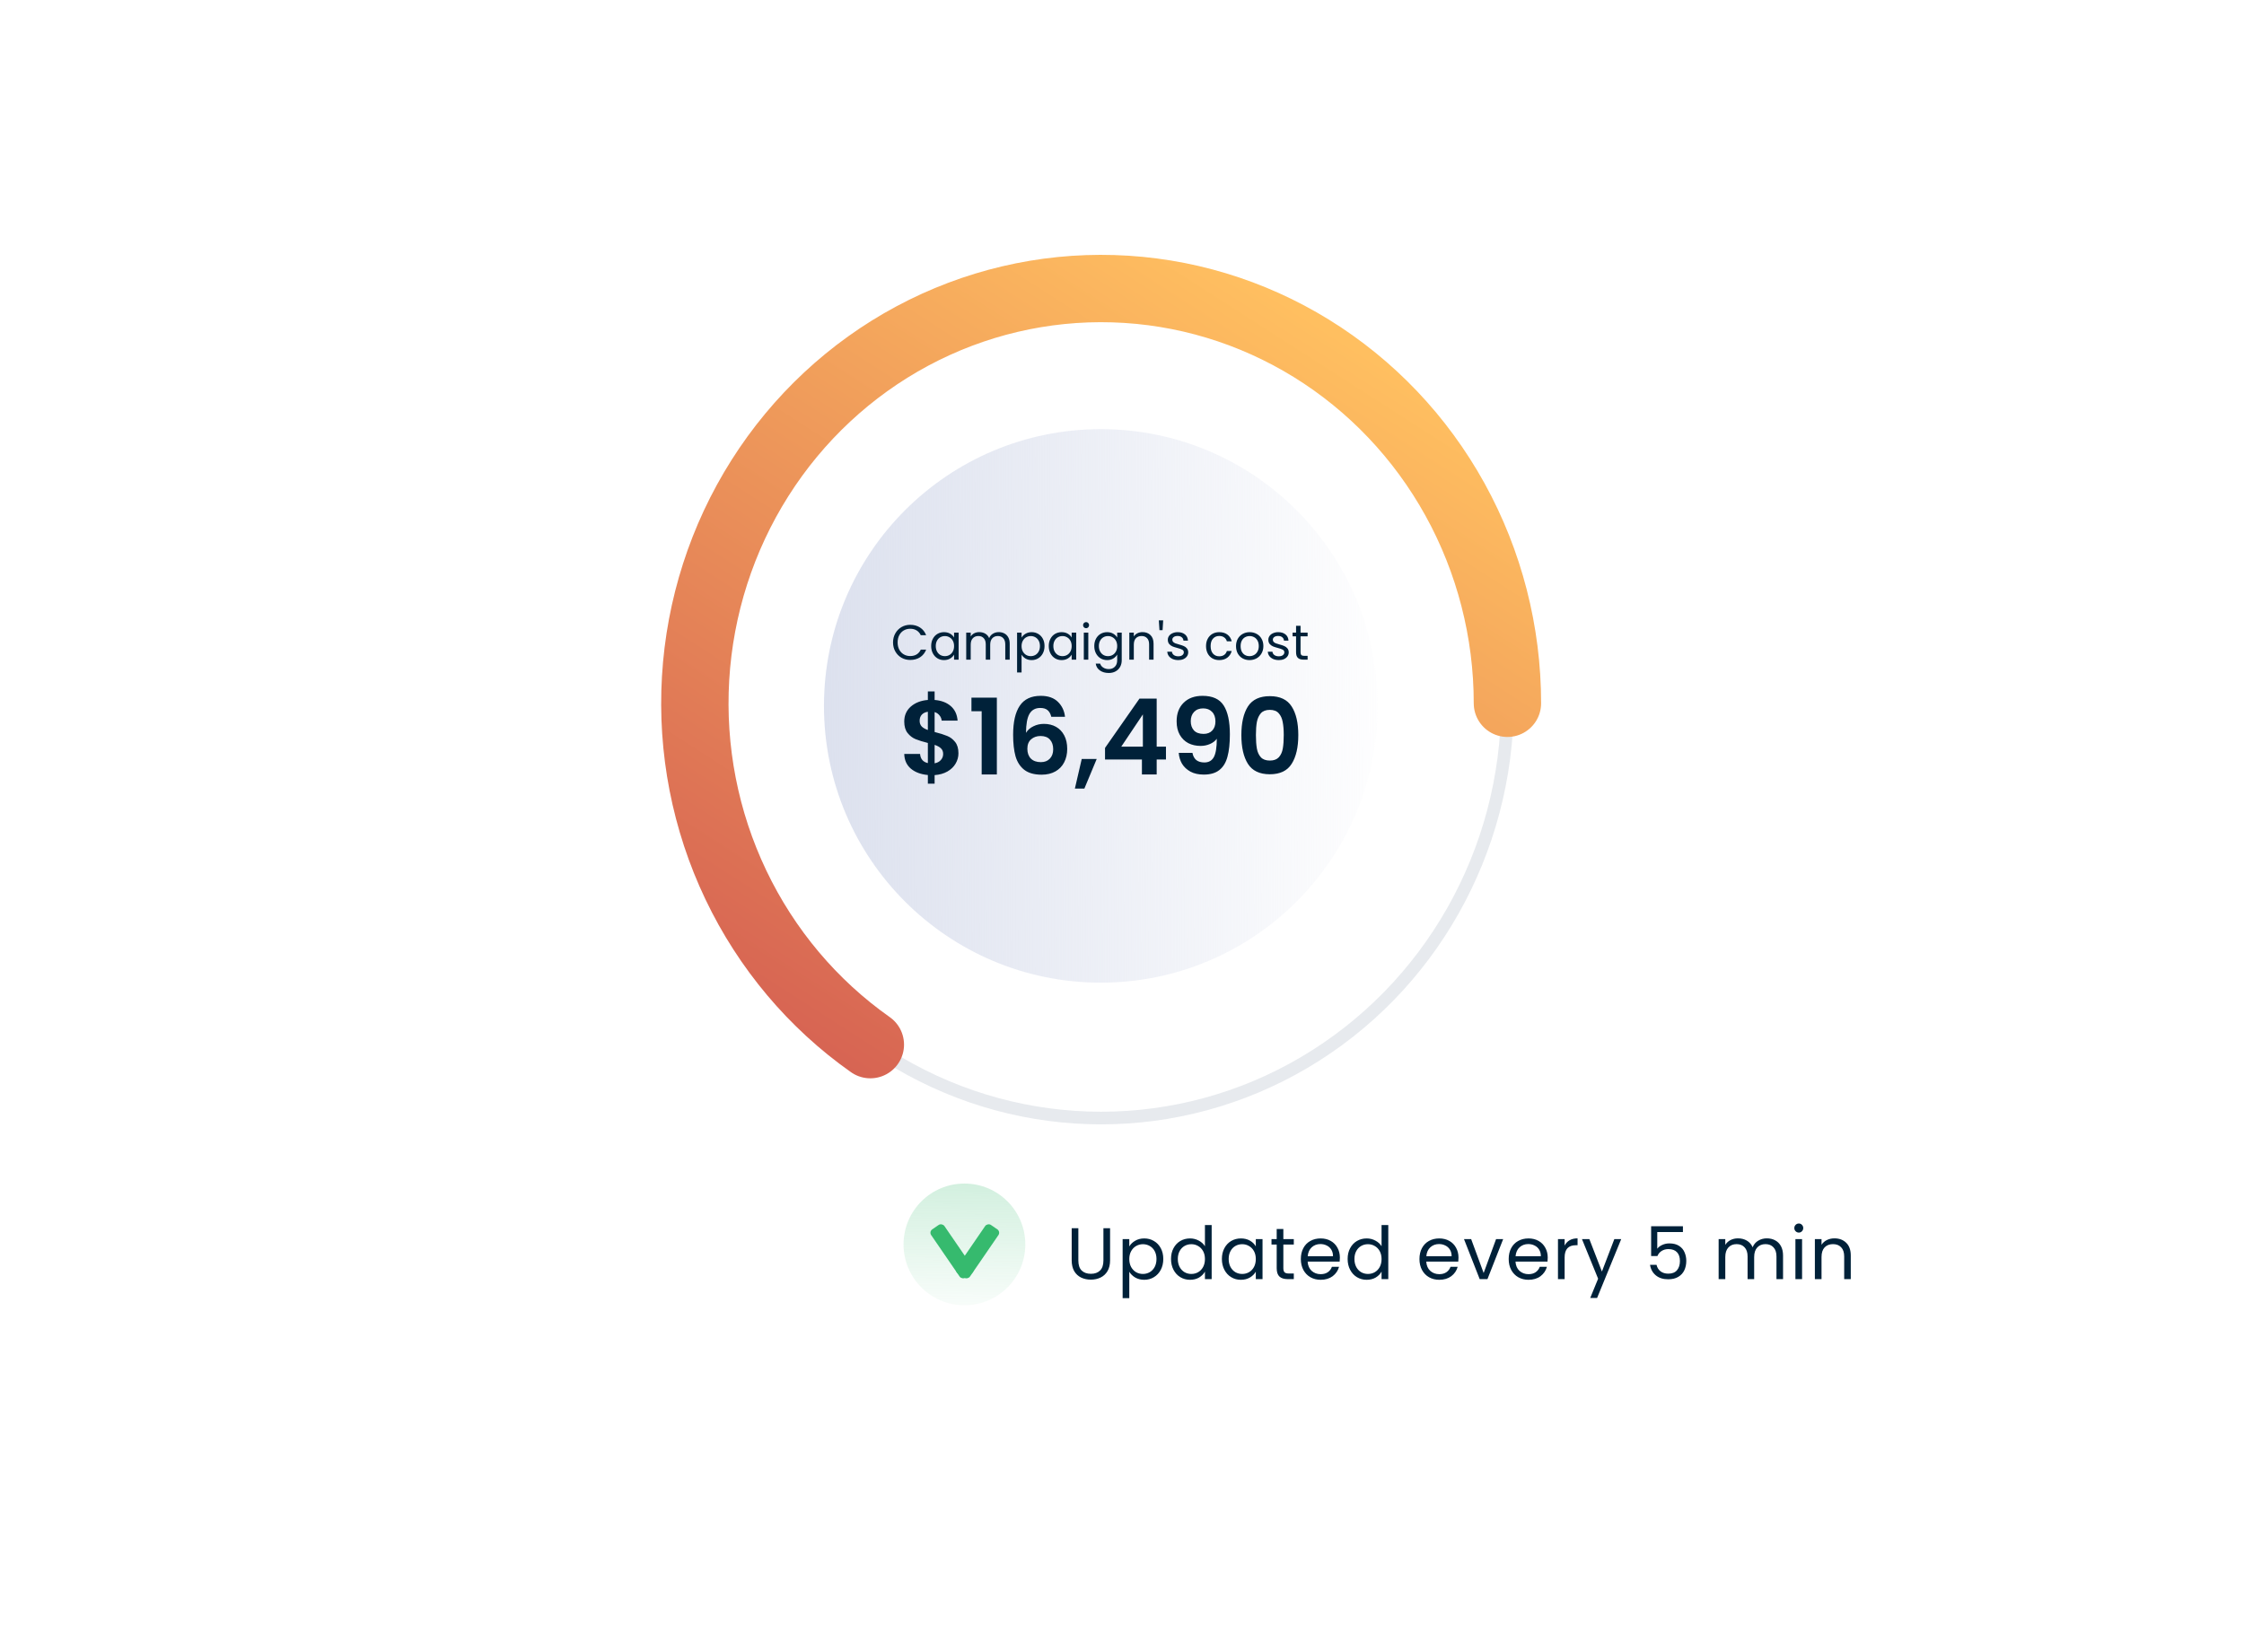 <svg width="512" height="377" viewBox="0 0 512 377" fill="none" xmlns="http://www.w3.org/2000/svg">
<g clip-path="url(#clip0_6487_3829)">
<g filter="url(#filter0_d_6487_3829)">
<rect x="121" y="43" width="259" height="234.808" rx="12.16" fill="white"/>
</g>
<ellipse opacity="0.2" cx="251.239" cy="160.511" rx="92.7" ry="94.662" stroke="#8999AB" stroke-width="2.882"/>
<path d="M343.94 160.511C343.94 144.217 339.821 128.199 331.983 114.007C324.144 99.815 312.851 87.93 299.196 79.5C285.541 71.071 269.987 66.384 254.038 65.892C238.089 65.4 222.286 69.12 208.158 76.692C194.03 84.265 182.055 95.433 173.392 109.116C164.729 122.799 159.671 138.533 158.708 154.797C157.745 171.061 160.909 187.304 167.895 201.953C174.88 216.602 185.45 229.163 198.582 238.418" stroke="url(#paint0_linear_6487_3829)" stroke-width="15.37" stroke-linecap="round"/>
<circle cx="251.164" cy="161.109" r="63.164" fill="url(#paint1_linear_6487_3829)"/>
<path d="M203.759 146.622C203.759 145.856 203.932 145.169 204.277 144.561C204.622 143.945 205.092 143.465 205.685 143.119C206.286 142.774 206.95 142.601 207.679 142.601C208.535 142.601 209.282 142.808 209.921 143.221C210.559 143.634 211.024 144.219 211.317 144.978H210.089C209.872 144.505 209.556 144.14 209.143 143.885C208.738 143.63 208.25 143.502 207.679 143.502C207.131 143.502 206.639 143.63 206.203 143.885C205.768 144.14 205.426 144.505 205.178 144.978C204.93 145.443 204.806 145.992 204.806 146.622C204.806 147.246 204.93 147.794 205.178 148.267C205.426 148.733 205.768 149.093 206.203 149.348C206.639 149.604 207.131 149.731 207.679 149.731C208.25 149.731 208.738 149.607 209.143 149.36C209.556 149.104 209.872 148.74 210.089 148.267H211.317C211.024 149.018 210.559 149.6 209.921 150.013C209.282 150.419 208.535 150.621 207.679 150.621C206.95 150.621 206.286 150.452 205.685 150.114C205.092 149.769 204.622 149.292 204.277 148.684C203.932 148.076 203.759 147.388 203.759 146.622ZM212.46 147.445C212.46 146.814 212.588 146.262 212.843 145.789C213.099 145.308 213.448 144.936 213.891 144.674C214.341 144.411 214.841 144.279 215.389 144.279C215.93 144.279 216.399 144.396 216.797 144.629C217.195 144.861 217.492 145.154 217.687 145.507V144.381H218.723V150.554H217.687V149.405C217.484 149.765 217.18 150.066 216.775 150.306C216.377 150.539 215.911 150.655 215.378 150.655C214.83 150.655 214.334 150.52 213.891 150.25C213.448 149.979 213.099 149.6 212.843 149.112C212.588 148.624 212.46 148.068 212.46 147.445ZM217.687 147.456C217.687 146.99 217.593 146.585 217.405 146.239C217.218 145.894 216.962 145.631 216.639 145.451C216.324 145.263 215.975 145.169 215.592 145.169C215.209 145.169 214.86 145.259 214.544 145.44C214.229 145.62 213.977 145.883 213.789 146.228C213.602 146.574 213.508 146.979 213.508 147.445C213.508 147.918 213.602 148.331 213.789 148.684C213.977 149.029 214.229 149.296 214.544 149.484C214.86 149.664 215.209 149.754 215.592 149.754C215.975 149.754 216.324 149.664 216.639 149.484C216.962 149.296 217.218 149.029 217.405 148.684C217.593 148.331 217.687 147.922 217.687 147.456ZM227.879 144.268C228.359 144.268 228.787 144.37 229.163 144.572C229.538 144.768 229.835 145.064 230.053 145.462C230.271 145.86 230.38 146.345 230.38 146.915V150.554H229.366V147.062C229.366 146.446 229.212 145.977 228.904 145.654C228.604 145.323 228.194 145.158 227.676 145.158C227.143 145.158 226.719 145.331 226.403 145.676C226.088 146.014 225.93 146.506 225.93 147.152V150.554H224.916V147.062C224.916 146.446 224.762 145.977 224.454 145.654C224.154 145.323 223.745 145.158 223.227 145.158C222.693 145.158 222.269 145.331 221.954 145.676C221.638 146.014 221.481 146.506 221.481 147.152V150.554H220.456V144.381H221.481V145.271C221.683 144.948 221.954 144.7 222.292 144.527C222.637 144.354 223.016 144.268 223.429 144.268C223.948 144.268 224.406 144.385 224.804 144.617C225.202 144.85 225.498 145.192 225.694 145.642C225.866 145.207 226.152 144.869 226.55 144.629C226.948 144.388 227.391 144.268 227.879 144.268ZM233.086 145.518C233.289 145.166 233.589 144.873 233.987 144.64C234.393 144.4 234.862 144.279 235.395 144.279C235.944 144.279 236.439 144.411 236.882 144.674C237.333 144.936 237.686 145.308 237.941 145.789C238.196 146.262 238.324 146.814 238.324 147.445C238.324 148.068 238.196 148.624 237.941 149.112C237.686 149.6 237.333 149.979 236.882 150.25C236.439 150.52 235.944 150.655 235.395 150.655C234.87 150.655 234.404 150.539 233.999 150.306C233.601 150.066 233.296 149.769 233.086 149.416V153.482H232.061V144.381H233.086V145.518ZM237.276 147.445C237.276 146.979 237.183 146.574 236.995 146.228C236.807 145.883 236.552 145.62 236.229 145.44C235.913 145.259 235.564 145.169 235.181 145.169C234.806 145.169 234.457 145.263 234.134 145.451C233.818 145.631 233.563 145.898 233.368 146.251C233.18 146.596 233.086 146.998 233.086 147.456C233.086 147.922 233.18 148.331 233.368 148.684C233.563 149.029 233.818 149.296 234.134 149.484C234.457 149.664 234.806 149.754 235.181 149.754C235.564 149.754 235.913 149.664 236.229 149.484C236.552 149.296 236.807 149.029 236.995 148.684C237.183 148.331 237.276 147.918 237.276 147.445ZM239.29 147.445C239.29 146.814 239.418 146.262 239.673 145.789C239.929 145.308 240.278 144.936 240.721 144.674C241.172 144.411 241.671 144.279 242.219 144.279C242.76 144.279 243.229 144.396 243.627 144.629C244.025 144.861 244.322 145.154 244.517 145.507V144.381H245.553V150.554H244.517V149.405C244.314 149.765 244.01 150.066 243.605 150.306C243.207 150.539 242.741 150.655 242.208 150.655C241.66 150.655 241.164 150.52 240.721 150.25C240.278 149.979 239.929 149.6 239.673 149.112C239.418 148.624 239.29 148.068 239.29 147.445ZM244.517 147.456C244.517 146.99 244.423 146.585 244.235 146.239C244.048 145.894 243.792 145.631 243.469 145.451C243.154 145.263 242.805 145.169 242.422 145.169C242.039 145.169 241.69 145.259 241.374 145.44C241.059 145.62 240.807 145.883 240.62 146.228C240.432 146.574 240.338 146.979 240.338 147.445C240.338 147.918 240.432 148.331 240.62 148.684C240.807 149.029 241.059 149.296 241.374 149.484C241.69 149.664 242.039 149.754 242.422 149.754C242.805 149.754 243.154 149.664 243.469 149.484C243.792 149.296 244.048 149.029 244.235 148.684C244.423 148.331 244.517 147.922 244.517 147.456ZM247.815 143.378C247.62 143.378 247.455 143.311 247.319 143.175C247.184 143.04 247.117 142.875 247.117 142.68C247.117 142.485 247.184 142.319 247.319 142.184C247.455 142.049 247.62 141.981 247.815 141.981C248.003 141.981 248.161 142.049 248.288 142.184C248.423 142.319 248.491 142.485 248.491 142.68C248.491 142.875 248.423 143.04 248.288 143.175C248.161 143.311 248.003 143.378 247.815 143.378ZM248.311 144.381V150.554H247.286V144.381H248.311ZM252.604 144.279C253.137 144.279 253.602 144.396 254 144.629C254.406 144.861 254.706 145.154 254.902 145.507V144.381H255.938V150.689C255.938 151.252 255.818 151.752 255.577 152.187C255.337 152.63 254.992 152.976 254.541 153.223C254.098 153.471 253.58 153.595 252.987 153.595C252.176 153.595 251.5 153.404 250.959 153.021C250.418 152.638 250.099 152.116 250.001 151.455H251.015C251.128 151.83 251.361 152.131 251.714 152.356C252.067 152.589 252.491 152.705 252.987 152.705C253.55 152.705 254.008 152.529 254.361 152.176C254.721 151.823 254.902 151.327 254.902 150.689V149.393C254.699 149.754 254.398 150.054 254 150.295C253.602 150.535 253.137 150.655 252.604 150.655C252.055 150.655 251.556 150.52 251.105 150.25C250.662 149.979 250.313 149.6 250.058 149.112C249.802 148.624 249.675 148.068 249.675 147.445C249.675 146.814 249.802 146.262 250.058 145.789C250.313 145.308 250.662 144.936 251.105 144.674C251.556 144.411 252.055 144.279 252.604 144.279ZM254.902 147.456C254.902 146.99 254.808 146.585 254.62 146.239C254.432 145.894 254.177 145.631 253.854 145.451C253.539 145.263 253.189 145.169 252.806 145.169C252.423 145.169 252.074 145.259 251.759 145.44C251.443 145.62 251.192 145.883 251.004 146.228C250.816 146.574 250.722 146.979 250.722 147.445C250.722 147.918 250.816 148.331 251.004 148.684C251.192 149.029 251.443 149.296 251.759 149.484C252.074 149.664 252.423 149.754 252.806 149.754C253.189 149.754 253.539 149.664 253.854 149.484C254.177 149.296 254.432 149.029 254.62 148.684C254.808 148.331 254.902 147.922 254.902 147.456ZM260.678 144.268C261.429 144.268 262.037 144.497 262.503 144.955C262.968 145.406 263.201 146.059 263.201 146.915V150.554H262.187V147.062C262.187 146.446 262.033 145.977 261.725 145.654C261.417 145.323 260.997 145.158 260.464 145.158C259.923 145.158 259.491 145.327 259.168 145.665C258.853 146.003 258.695 146.495 258.695 147.141V150.554H257.67V144.381H258.695V145.259C258.898 144.944 259.172 144.7 259.517 144.527C259.87 144.354 260.257 144.268 260.678 144.268ZM265.394 141.587L265.258 143.829H264.549L264.402 141.587H265.394ZM268.854 150.655C268.381 150.655 267.956 150.576 267.581 150.419C267.205 150.253 266.909 150.028 266.691 149.743C266.473 149.45 266.353 149.116 266.331 148.74H267.389C267.419 149.048 267.562 149.3 267.817 149.495C268.08 149.69 268.422 149.788 268.843 149.788C269.233 149.788 269.541 149.701 269.766 149.529C269.992 149.356 270.104 149.138 270.104 148.875C270.104 148.605 269.984 148.406 269.744 148.278C269.503 148.143 269.132 148.012 268.629 147.884C268.17 147.764 267.795 147.644 267.502 147.524C267.217 147.396 266.969 147.212 266.759 146.972C266.556 146.724 266.454 146.401 266.454 146.003C266.454 145.687 266.548 145.398 266.736 145.135C266.924 144.873 267.19 144.666 267.536 144.516C267.881 144.358 268.276 144.279 268.719 144.279C269.402 144.279 269.954 144.452 270.375 144.798C270.795 145.143 271.02 145.616 271.05 146.217H270.025C270.003 145.894 269.871 145.635 269.631 145.44C269.398 145.244 269.083 145.147 268.685 145.147C268.317 145.147 268.024 145.226 267.806 145.383C267.588 145.541 267.48 145.748 267.48 146.003C267.48 146.206 267.543 146.375 267.671 146.51C267.806 146.637 267.971 146.743 268.167 146.825C268.369 146.9 268.647 146.987 269 147.084C269.443 147.204 269.804 147.325 270.082 147.445C270.359 147.557 270.596 147.73 270.791 147.963C270.994 148.196 271.099 148.5 271.107 148.875C271.107 149.213 271.013 149.517 270.825 149.788C270.637 150.058 270.371 150.272 270.025 150.43C269.687 150.58 269.297 150.655 268.854 150.655ZM275.174 147.456C275.174 146.818 275.302 146.262 275.557 145.789C275.812 145.308 276.165 144.936 276.616 144.674C277.074 144.411 277.596 144.279 278.181 144.279C278.94 144.279 279.563 144.463 280.051 144.831C280.547 145.199 280.874 145.71 281.031 146.363H279.927C279.822 145.988 279.616 145.691 279.308 145.473C279.008 145.256 278.632 145.147 278.181 145.147C277.596 145.147 277.123 145.35 276.762 145.755C276.402 146.153 276.221 146.72 276.221 147.456C276.221 148.199 276.402 148.774 276.762 149.179C277.123 149.585 277.596 149.788 278.181 149.788C278.632 149.788 279.008 149.683 279.308 149.472C279.608 149.262 279.815 148.962 279.927 148.571H281.031C280.866 149.202 280.536 149.709 280.04 150.092C279.544 150.467 278.925 150.655 278.181 150.655C277.596 150.655 277.074 150.524 276.616 150.261C276.165 149.998 275.812 149.626 275.557 149.146C275.302 148.665 275.174 148.102 275.174 147.456ZM285.091 150.655C284.513 150.655 283.987 150.524 283.514 150.261C283.049 149.998 282.681 149.626 282.41 149.146C282.148 148.658 282.016 148.094 282.016 147.456C282.016 146.825 282.151 146.269 282.422 145.789C282.7 145.301 283.075 144.929 283.548 144.674C284.021 144.411 284.551 144.279 285.136 144.279C285.722 144.279 286.252 144.411 286.725 144.674C287.198 144.929 287.57 145.297 287.84 145.778C288.118 146.258 288.257 146.818 288.257 147.456C288.257 148.094 288.114 148.658 287.829 149.146C287.551 149.626 287.172 149.998 286.691 150.261C286.21 150.524 285.677 150.655 285.091 150.655ZM285.091 149.754C285.459 149.754 285.805 149.668 286.128 149.495C286.451 149.322 286.71 149.063 286.905 148.718C287.108 148.372 287.209 147.952 287.209 147.456C287.209 146.96 287.111 146.54 286.916 146.194C286.721 145.849 286.466 145.594 286.15 145.428C285.835 145.256 285.493 145.169 285.125 145.169C284.75 145.169 284.404 145.256 284.089 145.428C283.781 145.594 283.533 145.849 283.345 146.194C283.158 146.54 283.064 146.96 283.064 147.456C283.064 147.959 283.154 148.383 283.334 148.729C283.522 149.074 283.77 149.333 284.078 149.506C284.385 149.671 284.723 149.754 285.091 149.754ZM291.79 150.655C291.317 150.655 290.892 150.576 290.517 150.419C290.141 150.253 289.845 150.028 289.627 149.743C289.409 149.45 289.289 149.116 289.267 148.74H290.325C290.355 149.048 290.498 149.3 290.753 149.495C291.016 149.69 291.358 149.788 291.778 149.788C292.169 149.788 292.477 149.701 292.702 149.529C292.927 149.356 293.04 149.138 293.04 148.875C293.04 148.605 292.92 148.406 292.68 148.278C292.439 148.143 292.068 148.012 291.564 147.884C291.106 147.764 290.731 147.644 290.438 147.524C290.153 147.396 289.905 147.212 289.695 146.972C289.492 146.724 289.39 146.401 289.39 146.003C289.39 145.687 289.484 145.398 289.672 145.135C289.86 144.873 290.126 144.666 290.472 144.516C290.817 144.358 291.212 144.279 291.655 144.279C292.338 144.279 292.89 144.452 293.31 144.798C293.731 145.143 293.956 145.616 293.986 146.217H292.961C292.939 145.894 292.807 145.635 292.567 145.44C292.334 145.244 292.019 145.147 291.621 145.147C291.253 145.147 290.96 145.226 290.742 145.383C290.524 145.541 290.415 145.748 290.415 146.003C290.415 146.206 290.479 146.375 290.607 146.51C290.742 146.637 290.907 146.743 291.103 146.825C291.305 146.9 291.583 146.987 291.936 147.084C292.379 147.204 292.74 147.325 293.018 147.445C293.295 147.557 293.532 147.73 293.727 147.963C293.93 148.196 294.035 148.5 294.043 148.875C294.043 149.213 293.949 149.517 293.761 149.788C293.573 150.058 293.307 150.272 292.961 150.43C292.623 150.58 292.233 150.655 291.79 150.655ZM296.74 145.226V148.864C296.74 149.164 296.804 149.378 296.932 149.506C297.059 149.626 297.281 149.686 297.596 149.686H298.351V150.554H297.427C296.856 150.554 296.428 150.422 296.143 150.159C295.858 149.897 295.715 149.465 295.715 148.864V145.226H294.915V144.381H295.715V142.826H296.74V144.381H298.351V145.226H296.74Z" fill="#002139"/>
<path d="M218.682 171.923C218.682 172.757 218.466 173.543 218.033 174.281C217.616 175.003 216.99 175.604 216.156 176.085C215.338 176.55 214.368 176.823 213.245 176.903V178.852H211.706V176.879C210.102 176.735 208.811 176.254 207.832 175.436C206.854 174.602 206.349 173.479 206.317 172.068H209.925C210.022 173.222 210.615 173.92 211.706 174.161V169.566C210.551 169.277 209.621 168.988 208.915 168.7C208.209 168.411 207.6 167.946 207.087 167.304C206.573 166.663 206.317 165.789 206.317 164.682C206.317 163.287 206.814 162.148 207.808 161.266C208.819 160.384 210.118 159.878 211.706 159.75V157.801H213.245V159.75C214.785 159.878 216.012 160.344 216.926 161.145C217.856 161.947 218.378 163.054 218.49 164.465H214.857C214.809 164 214.641 163.599 214.352 163.263C214.079 162.91 213.71 162.661 213.245 162.517V167.064C214.448 167.368 215.395 167.665 216.084 167.954C216.79 168.226 217.399 168.683 217.913 169.325C218.426 169.951 218.682 170.817 218.682 171.923ZM209.829 164.513C209.829 165.043 209.99 165.476 210.31 165.813C210.631 166.133 211.096 166.398 211.706 166.607V162.445C211.128 162.525 210.671 162.741 210.334 163.094C209.998 163.447 209.829 163.92 209.829 164.513ZM213.245 174.209C213.855 174.096 214.328 173.848 214.665 173.463C215.018 173.078 215.194 172.613 215.194 172.068C215.194 171.538 215.026 171.113 214.689 170.793C214.352 170.472 213.871 170.207 213.245 169.999V174.209ZM221.649 162.324V159.221H227.446V176.759H223.982V162.324H221.649ZM239.867 163.599C239.707 162.926 239.426 162.42 239.025 162.084C238.641 161.747 238.079 161.578 237.341 161.578C236.235 161.578 235.417 162.028 234.888 162.926C234.374 163.808 234.11 165.251 234.094 167.256C234.479 166.615 235.04 166.117 235.778 165.764C236.515 165.396 237.317 165.211 238.183 165.211C239.226 165.211 240.148 165.436 240.95 165.885C241.752 166.334 242.377 166.991 242.827 167.857C243.276 168.708 243.5 169.734 243.5 170.937C243.5 172.076 243.268 173.094 242.803 173.992C242.353 174.874 241.688 175.564 240.806 176.061C239.924 176.558 238.873 176.807 237.654 176.807C235.986 176.807 234.671 176.438 233.709 175.7C232.762 174.962 232.097 173.936 231.712 172.621C231.343 171.29 231.159 169.654 231.159 167.713C231.159 164.778 231.664 162.565 232.674 161.073C233.685 159.566 235.281 158.812 237.462 158.812C239.146 158.812 240.453 159.269 241.383 160.183C242.313 161.097 242.851 162.236 242.995 163.599H239.867ZM237.414 167.978C236.564 167.978 235.85 168.226 235.272 168.724C234.695 169.221 234.406 169.942 234.406 170.889C234.406 171.835 234.671 172.581 235.2 173.126C235.746 173.671 236.507 173.944 237.486 173.944C238.352 173.944 239.033 173.679 239.531 173.15C240.044 172.621 240.301 171.907 240.301 171.009C240.301 170.079 240.052 169.341 239.555 168.796C239.074 168.25 238.36 167.978 237.414 167.978ZM250.228 173.222L247.413 179.983H245.248L246.812 173.222H250.228ZM252.126 173.343V170.696L259.993 159.437H263.914V170.408H266.031V173.343H263.914V176.759H260.546V173.343H252.126ZM260.763 163.046L255.831 170.408H260.763V163.046ZM272.073 171.827C272.201 172.533 272.49 173.078 272.939 173.463C273.404 173.832 274.022 174.016 274.792 174.016C275.786 174.016 276.508 173.607 276.957 172.789C277.406 171.955 277.63 170.56 277.63 168.603C277.261 169.117 276.74 169.517 276.067 169.806C275.409 170.095 274.695 170.239 273.925 170.239C272.899 170.239 271.969 170.031 271.135 169.614C270.317 169.181 269.667 168.547 269.186 167.713C268.705 166.863 268.464 165.837 268.464 164.634C268.464 162.854 268.994 161.442 270.052 160.4C271.111 159.341 272.554 158.812 274.383 158.812C276.66 158.812 278.264 159.542 279.194 161.001C280.14 162.461 280.613 164.658 280.613 167.593C280.613 169.678 280.429 171.386 280.06 172.717C279.707 174.048 279.09 175.059 278.208 175.748C277.342 176.438 276.155 176.783 274.647 176.783C273.46 176.783 272.45 176.558 271.616 176.109C270.782 175.644 270.14 175.043 269.691 174.305C269.258 173.551 269.01 172.725 268.946 171.827H272.073ZM274.623 167.497C275.457 167.497 276.115 167.24 276.596 166.727C277.077 166.214 277.318 165.524 277.318 164.658C277.318 163.712 277.061 162.982 276.548 162.469C276.051 161.939 275.369 161.675 274.503 161.675C273.637 161.675 272.947 161.947 272.434 162.493C271.937 163.022 271.688 163.728 271.688 164.61C271.688 165.46 271.929 166.157 272.41 166.703C272.907 167.232 273.645 167.497 274.623 167.497ZM283.235 167.761C283.235 164.987 283.732 162.813 284.727 161.242C285.737 159.67 287.405 158.884 289.731 158.884C292.056 158.884 293.716 159.67 294.711 161.242C295.721 162.813 296.226 164.987 296.226 167.761C296.226 170.552 295.721 172.741 294.711 174.329C293.716 175.917 292.056 176.711 289.731 176.711C287.405 176.711 285.737 175.917 284.727 174.329C283.732 172.741 283.235 170.552 283.235 167.761ZM292.906 167.761C292.906 166.574 292.826 165.58 292.666 164.778C292.521 163.96 292.217 163.295 291.752 162.781C291.302 162.268 290.629 162.012 289.731 162.012C288.833 162.012 288.151 162.268 287.686 162.781C287.237 163.295 286.932 163.96 286.772 164.778C286.627 165.58 286.555 166.574 286.555 167.761C286.555 168.98 286.627 170.007 286.772 170.841C286.916 171.659 287.221 172.324 287.686 172.837C288.151 173.335 288.833 173.583 289.731 173.583C290.629 173.583 291.31 173.335 291.776 172.837C292.241 172.324 292.545 171.659 292.69 170.841C292.834 170.007 292.906 168.98 292.906 167.761Z" fill="#002139"/>
<g filter="url(#filter1_d_6487_3829)">
<rect x="191" y="255" width="246.953" height="59.087" rx="6.06" fill="white"/>
</g>
<path d="M246.04 280.312V287.668C246.04 288.702 246.29 289.469 246.791 289.969C247.302 290.47 248.008 290.72 248.909 290.72C249.799 290.72 250.494 290.47 250.994 289.969C251.506 289.469 251.761 288.702 251.761 287.668V280.312H253.279V287.651C253.279 288.618 253.085 289.436 252.696 290.103C252.306 290.759 251.778 291.248 251.111 291.571C250.455 291.893 249.715 292.054 248.892 292.054C248.07 292.054 247.325 291.893 246.657 291.571C246.001 291.248 245.479 290.759 245.089 290.103C244.711 289.436 244.522 288.618 244.522 287.651V280.312H246.04ZM257.663 284.482C257.963 283.959 258.408 283.525 258.997 283.181C259.598 282.825 260.293 282.647 261.082 282.647C261.894 282.647 262.628 282.841 263.284 283.231C263.952 283.62 264.474 284.17 264.852 284.882C265.23 285.582 265.419 286.4 265.419 287.334C265.419 288.257 265.23 289.08 264.852 289.803C264.474 290.525 263.952 291.087 263.284 291.487C262.628 291.888 261.894 292.088 261.082 292.088C260.304 292.088 259.615 291.915 259.014 291.571C258.425 291.215 257.974 290.776 257.663 290.253V296.275H256.145V282.797H257.663V284.482ZM263.868 287.334C263.868 286.644 263.729 286.044 263.451 285.532C263.173 285.021 262.795 284.632 262.317 284.365C261.85 284.098 261.333 283.964 260.766 283.964C260.21 283.964 259.692 284.103 259.214 284.381C258.747 284.648 258.369 285.043 258.08 285.566C257.802 286.077 257.663 286.672 257.663 287.351C257.663 288.04 257.802 288.646 258.08 289.169C258.369 289.68 258.747 290.075 259.214 290.353C259.692 290.62 260.21 290.753 260.766 290.753C261.333 290.753 261.85 290.62 262.317 290.353C262.795 290.075 263.173 289.68 263.451 289.169C263.729 288.646 263.868 288.034 263.868 287.334ZM267.184 287.334C267.184 286.4 267.373 285.582 267.751 284.882C268.129 284.17 268.646 283.62 269.302 283.231C269.969 282.841 270.714 282.647 271.537 282.647C272.249 282.647 272.911 282.814 273.522 283.147C274.134 283.47 274.601 283.898 274.923 284.432V279.594H276.458V291.938H274.923V290.22C274.623 290.764 274.178 291.215 273.589 291.571C273 291.915 272.31 292.088 271.521 292.088C270.709 292.088 269.969 291.888 269.302 291.487C268.646 291.087 268.129 290.525 267.751 289.803C267.373 289.08 267.184 288.257 267.184 287.334ZM274.923 287.351C274.923 286.661 274.784 286.061 274.506 285.549C274.228 285.038 273.85 284.648 273.372 284.381C272.905 284.103 272.388 283.964 271.821 283.964C271.254 283.964 270.737 284.098 270.27 284.365C269.803 284.632 269.43 285.021 269.152 285.532C268.874 286.044 268.735 286.644 268.735 287.334C268.735 288.034 268.874 288.646 269.152 289.169C269.43 289.68 269.803 290.075 270.27 290.353C270.737 290.62 271.254 290.753 271.821 290.753C272.388 290.753 272.905 290.62 273.372 290.353C273.85 290.075 274.228 289.68 274.506 289.169C274.784 288.646 274.923 288.04 274.923 287.351ZM278.79 287.334C278.79 286.4 278.979 285.582 279.357 284.882C279.735 284.17 280.252 283.62 280.908 283.231C281.575 282.841 282.315 282.647 283.127 282.647C283.927 282.647 284.622 282.819 285.212 283.164C285.801 283.509 286.24 283.942 286.529 284.465V282.797H288.064V291.938H286.529V290.236C286.229 290.77 285.779 291.215 285.178 291.571C284.589 291.915 283.899 292.088 283.11 292.088C282.298 292.088 281.564 291.888 280.908 291.487C280.252 291.087 279.735 290.525 279.357 289.803C278.979 289.08 278.79 288.257 278.79 287.334ZM286.529 287.351C286.529 286.661 286.39 286.061 286.112 285.549C285.834 285.038 285.456 284.648 284.978 284.381C284.511 284.103 283.994 283.964 283.427 283.964C282.86 283.964 282.343 284.098 281.875 284.365C281.408 284.632 281.036 285.021 280.758 285.532C280.48 286.044 280.341 286.644 280.341 287.334C280.341 288.034 280.48 288.646 280.758 289.169C281.036 289.68 281.408 290.075 281.875 290.353C282.343 290.62 282.86 290.753 283.427 290.753C283.994 290.753 284.511 290.62 284.978 290.353C285.456 290.075 285.834 289.68 286.112 289.169C286.39 288.646 286.529 288.04 286.529 287.351ZM292.814 284.048V289.436C292.814 289.88 292.909 290.197 293.098 290.386C293.287 290.564 293.615 290.653 294.082 290.653H295.199V291.938H293.832C292.986 291.938 292.353 291.743 291.93 291.354C291.507 290.965 291.296 290.325 291.296 289.436V284.048H290.112V282.797H291.296V280.495H292.814V282.797H295.199V284.048H292.814ZM305.712 287.017C305.712 287.306 305.696 287.612 305.662 287.934H298.356C298.412 288.835 298.718 289.541 299.274 290.053C299.841 290.553 300.525 290.803 301.325 290.803C301.981 290.803 302.526 290.653 302.96 290.353C303.405 290.042 303.716 289.63 303.894 289.119H305.529C305.284 289.997 304.795 290.714 304.061 291.27C303.327 291.815 302.415 292.088 301.325 292.088C300.458 292.088 299.68 291.893 298.99 291.504C298.312 291.115 297.778 290.564 297.389 289.853C297 289.13 296.805 288.296 296.805 287.351C296.805 286.405 296.994 285.577 297.372 284.865C297.75 284.154 298.278 283.609 298.957 283.231C299.646 282.841 300.436 282.647 301.325 282.647C302.193 282.647 302.96 282.836 303.627 283.214C304.294 283.592 304.806 284.115 305.162 284.782C305.529 285.438 305.712 286.183 305.712 287.017ZM304.144 286.7C304.144 286.122 304.016 285.627 303.761 285.216C303.505 284.793 303.155 284.476 302.71 284.265C302.276 284.042 301.792 283.931 301.259 283.931C300.491 283.931 299.835 284.176 299.29 284.665C298.757 285.154 298.451 285.833 298.373 286.7H304.144ZM307.482 287.334C307.482 286.4 307.671 285.582 308.049 284.882C308.427 284.17 308.945 283.62 309.601 283.231C310.268 282.841 311.013 282.647 311.836 282.647C312.548 282.647 313.209 282.814 313.821 283.147C314.432 283.47 314.899 283.898 315.222 284.432V279.594H316.757V291.938H315.222V290.22C314.922 290.764 314.477 291.215 313.888 291.571C313.298 291.915 312.609 292.088 311.819 292.088C311.007 292.088 310.268 291.888 309.601 291.487C308.945 291.087 308.427 290.525 308.049 289.803C307.671 289.08 307.482 288.257 307.482 287.334ZM315.222 287.351C315.222 286.661 315.083 286.061 314.805 285.549C314.527 285.038 314.149 284.648 313.671 284.381C313.204 284.103 312.687 283.964 312.119 283.964C311.552 283.964 311.035 284.098 310.568 284.365C310.101 284.632 309.729 285.021 309.451 285.532C309.173 286.044 309.034 286.644 309.034 287.334C309.034 288.034 309.173 288.646 309.451 289.169C309.729 289.68 310.101 290.075 310.568 290.353C311.035 290.62 311.552 290.753 312.119 290.753C312.687 290.753 313.204 290.62 313.671 290.353C314.149 290.075 314.527 289.68 314.805 289.169C315.083 288.646 315.222 288.04 315.222 287.351ZM332.776 287.017C332.776 287.306 332.759 287.612 332.726 287.934H325.42C325.476 288.835 325.781 289.541 326.337 290.053C326.904 290.553 327.588 290.803 328.389 290.803C329.045 290.803 329.59 290.653 330.024 290.353C330.469 290.042 330.78 289.63 330.958 289.119H332.592C332.348 289.997 331.859 290.714 331.125 291.27C330.391 291.815 329.479 292.088 328.389 292.088C327.522 292.088 326.743 291.893 326.054 291.504C325.375 291.115 324.842 290.564 324.452 289.853C324.063 289.13 323.869 288.296 323.869 287.351C323.869 286.405 324.058 285.577 324.436 284.865C324.814 284.154 325.342 283.609 326.02 283.231C326.71 282.841 327.499 282.647 328.389 282.647C329.256 282.647 330.024 282.836 330.691 283.214C331.358 283.592 331.87 284.115 332.225 284.782C332.592 285.438 332.776 286.183 332.776 287.017ZM331.208 286.7C331.208 286.122 331.08 285.627 330.824 285.216C330.569 284.793 330.218 284.476 329.773 284.265C329.34 284.042 328.856 283.931 328.322 283.931C327.555 283.931 326.899 284.176 326.354 284.665C325.82 285.154 325.514 285.833 325.437 286.7H331.208ZM338.516 290.537L341.352 282.797H342.97L339.383 291.938H337.615L334.029 282.797H335.664L338.516 290.537ZM353.137 287.017C353.137 287.306 353.12 287.612 353.087 287.934H345.781C345.837 288.835 346.142 289.541 346.698 290.053C347.265 290.553 347.949 290.803 348.75 290.803C349.406 290.803 349.951 290.653 350.385 290.353C350.829 290.042 351.141 289.63 351.319 289.119H352.953C352.709 289.997 352.22 290.714 351.486 291.27C350.752 291.815 349.84 292.088 348.75 292.088C347.883 292.088 347.104 291.893 346.415 291.504C345.736 291.115 345.203 290.564 344.813 289.853C344.424 289.13 344.23 288.296 344.23 287.351C344.23 286.405 344.419 285.577 344.797 284.865C345.175 284.154 345.703 283.609 346.381 283.231C347.071 282.841 347.86 282.647 348.75 282.647C349.617 282.647 350.385 282.836 351.052 283.214C351.719 283.592 352.231 284.115 352.586 284.782C352.953 285.438 353.137 286.183 353.137 287.017ZM351.569 286.7C351.569 286.122 351.441 285.627 351.185 285.216C350.93 284.793 350.579 284.476 350.134 284.265C349.701 284.042 349.217 283.931 348.683 283.931C347.916 283.931 347.26 284.176 346.715 284.665C346.181 285.154 345.875 285.833 345.798 286.7H351.569ZM356.992 284.281C357.259 283.759 357.637 283.353 358.126 283.064C358.627 282.775 359.233 282.63 359.944 282.63V284.198H359.544C357.843 284.198 356.992 285.121 356.992 286.967V291.938H355.474V282.797H356.992V284.281ZM369.903 282.797L364.399 296.241H362.831L364.632 291.838L360.946 282.797H362.631L365.5 290.203L368.335 282.797H369.903ZM383.983 281.196H378.128V284.999C378.384 284.643 378.762 284.354 379.262 284.131C379.763 283.898 380.302 283.781 380.88 283.781C381.803 283.781 382.554 283.976 383.132 284.365C383.71 284.743 384.122 285.238 384.366 285.849C384.622 286.45 384.75 287.089 384.75 287.768C384.75 288.568 384.6 289.285 384.3 289.919C383.999 290.553 383.538 291.054 382.915 291.421C382.304 291.788 381.542 291.971 380.63 291.971C379.462 291.971 378.517 291.671 377.794 291.07C377.072 290.47 376.632 289.669 376.477 288.668H377.961C378.106 289.302 378.412 289.797 378.879 290.153C379.346 290.509 379.935 290.687 380.647 290.687C381.525 290.687 382.187 290.425 382.632 289.903C383.076 289.369 383.299 288.668 383.299 287.801C383.299 286.934 383.076 286.266 382.632 285.799C382.187 285.321 381.531 285.082 380.663 285.082C380.074 285.082 379.557 285.227 379.112 285.516C378.678 285.794 378.362 286.177 378.161 286.667H376.727V279.861H383.983V281.196ZM403.124 282.63C403.836 282.63 404.469 282.78 405.025 283.08C405.581 283.37 406.021 283.809 406.343 284.398C406.666 284.988 406.827 285.705 406.827 286.55V291.938H405.326V286.767C405.326 285.855 405.098 285.16 404.642 284.682C404.197 284.192 403.591 283.948 402.824 283.948C402.034 283.948 401.406 284.204 400.939 284.715C400.472 285.216 400.238 285.944 400.238 286.9V291.938H398.737V286.767C398.737 285.855 398.509 285.16 398.053 284.682C397.608 284.192 397.002 283.948 396.235 283.948C395.445 283.948 394.817 284.204 394.35 284.715C393.883 285.216 393.649 285.944 393.649 286.9V291.938H392.132V282.797H393.649V284.115C393.95 283.636 394.35 283.269 394.85 283.014C395.362 282.758 395.924 282.63 396.535 282.63C397.302 282.63 397.981 282.802 398.57 283.147C399.16 283.492 399.599 283.998 399.888 284.665C400.144 284.02 400.566 283.52 401.156 283.164C401.745 282.808 402.401 282.63 403.124 282.63ZM410.434 281.312C410.145 281.312 409.901 281.212 409.7 281.012C409.5 280.812 409.4 280.567 409.4 280.278C409.4 279.989 409.5 279.744 409.7 279.544C409.901 279.344 410.145 279.244 410.434 279.244C410.712 279.244 410.946 279.344 411.135 279.544C411.335 279.744 411.435 279.989 411.435 280.278C411.435 280.567 411.335 280.812 411.135 281.012C410.946 281.212 410.712 281.312 410.434 281.312ZM411.168 282.797V291.938H409.65V282.797H411.168ZM418.543 282.63C419.655 282.63 420.555 282.969 421.245 283.648C421.934 284.315 422.279 285.282 422.279 286.55V291.938H420.778V286.767C420.778 285.855 420.55 285.16 420.094 284.682C419.638 284.192 419.015 283.948 418.226 283.948C417.425 283.948 416.786 284.198 416.307 284.698C415.84 285.199 415.607 285.927 415.607 286.884V291.938H414.089V282.797H415.607V284.098C415.907 283.631 416.313 283.269 416.825 283.014C417.347 282.758 417.92 282.63 418.543 282.63Z" fill="#002139"/>
<g filter="url(#filter2_bii_6487_3829)">
<circle cx="220.049" cy="284.799" r="13.891" fill="url(#paint2_linear_6487_3829)" fill-opacity="0.25"/>
</g>
<rect x="211.927" y="281.109" width="3.661" height="13.37" rx="0.937" transform="rotate(-34.447 211.927 281.109)" fill="#36BA6E"/>
<rect width="3.661" height="13.37" rx="0.937" transform="matrix(-0.825 -0.566 -0.566 0.825 228.337 281.109)" fill="#36BA6E"/>
</g>
<defs>
<filter id="filter0_d_6487_3829" x="42.344" y="-18.921" width="416.312" height="392.119" filterUnits="userSpaceOnUse" color-interpolation-filters="sRGB">
<feFlood flood-opacity="0" result="BackgroundImageFix"/>
<feColorMatrix in="SourceAlpha" type="matrix" values="0 0 0 0 0 0 0 0 0 0 0 0 0 0 0 0 0 0 127 0" result="hardAlpha"/>
<feMorphology radius="11.715" operator="dilate" in="SourceAlpha" result="effect1_dropShadow_6487_3829"/>
<feOffset dy="16.735"/>
<feGaussianBlur stdDeviation="33.471"/>
<feComposite in2="hardAlpha" operator="out"/>
<feColorMatrix type="matrix" values="0 0 0 0 0.125 0 0 0 0 0.212 0 0 0 0 0.455 0 0 0 0.1 0"/>
<feBlend mode="normal" in2="BackgroundImageFix" result="effect1_dropShadow_6487_3829"/>
<feBlend mode="normal" in="SourceGraphic" in2="effect1_dropShadow_6487_3829" result="shape"/>
</filter>
<filter id="filter1_d_6487_3829" x="155.396" y="226.972" width="318.16" height="130.294" filterUnits="userSpaceOnUse" color-interpolation-filters="sRGB">
<feFlood flood-opacity="0" result="BackgroundImageFix"/>
<feColorMatrix in="SourceAlpha" type="matrix" values="0 0 0 0 0 0 0 0 0 0 0 0 0 0 0 0 0 0 127 0" result="hardAlpha"/>
<feMorphology radius="5.303" operator="dilate" in="SourceAlpha" result="effect1_dropShadow_6487_3829"/>
<feOffset dy="7.575"/>
<feGaussianBlur stdDeviation="15.15"/>
<feComposite in2="hardAlpha" operator="out"/>
<feColorMatrix type="matrix" values="0 0 0 0 0.125 0 0 0 0 0.212 0 0 0 0 0.455 0 0 0 0.1 0"/>
<feBlend mode="normal" in2="BackgroundImageFix" result="effect1_dropShadow_6487_3829"/>
<feBlend mode="normal" in="SourceGraphic" in2="effect1_dropShadow_6487_3829" result="shape"/>
</filter>
<filter id="filter2_bii_6487_3829" x="204.584" y="269.072" width="30.929" height="31.192" filterUnits="userSpaceOnUse" color-interpolation-filters="sRGB">
<feFlood flood-opacity="0" result="BackgroundImageFix"/>
<feGaussianBlur in="BackgroundImageFix" stdDeviation="0.787"/>
<feComposite in2="SourceAlpha" operator="in" result="effect1_backgroundBlur_6487_3829"/>
<feBlend mode="normal" in="SourceGraphic" in2="effect1_backgroundBlur_6487_3829" result="shape"/>
<feColorMatrix in="SourceAlpha" type="matrix" values="0 0 0 0 0 0 0 0 0 0 0 0 0 0 0 0 0 0 127 0" result="hardAlpha"/>
<feOffset dy="1.049"/>
<feGaussianBlur stdDeviation="1.311"/>
<feComposite in2="hardAlpha" operator="arithmetic" k2="-1" k3="1"/>
<feColorMatrix type="matrix" values="0 0 0 0 1 0 0 0 0 1 0 0 0 0 1 0 0 0 0.3 0"/>
<feBlend mode="normal" in2="shape" result="effect2_innerShadow_6487_3829"/>
<feColorMatrix in="SourceAlpha" type="matrix" values="0 0 0 0 0 0 0 0 0 0 0 0 0 0 0 0 0 0 127 0" result="hardAlpha"/>
<feOffset dy="-1.835"/>
<feGaussianBlur stdDeviation="1.704"/>
<feComposite in2="hardAlpha" operator="arithmetic" k2="-1" k3="1"/>
<feColorMatrix type="matrix" values="0 0 0 0 0.213 0 0 0 0 0.729 0 0 0 0 0.431 0 0 0 0.3 0"/>
<feBlend mode="normal" in2="effect2_innerShadow_6487_3829" result="effect3_innerShadow_6487_3829"/>
</filter>
<linearGradient id="paint0_linear_6487_3829" x1="316.875" y1="84.042" x2="186.342" y2="287.315" gradientUnits="userSpaceOnUse">
<stop stop-color="#FFBF60"/>
<stop offset="1" stop-color="#CF5250"/>
</linearGradient>
<linearGradient id="paint1_linear_6487_3829" x1="179.689" y1="183.217" x2="324.402" y2="182.536" gradientUnits="userSpaceOnUse">
<stop stop-color="#DADFED"/>
<stop offset="0.969" stop-color="#DADFED" stop-opacity="0"/>
</linearGradient>
<linearGradient id="paint2_linear_6487_3829" x1="220.867" y1="266.637" x2="220.319" y2="304.125" gradientUnits="userSpaceOnUse">
<stop stop-color="#36BA6E"/>
<stop offset="1" stop-color="#36BA6E" stop-opacity="0"/>
</linearGradient>
<clipPath id="clip0_6487_3829">
<rect width="512" height="377" fill="white"/>
</clipPath>
</defs>
</svg>
